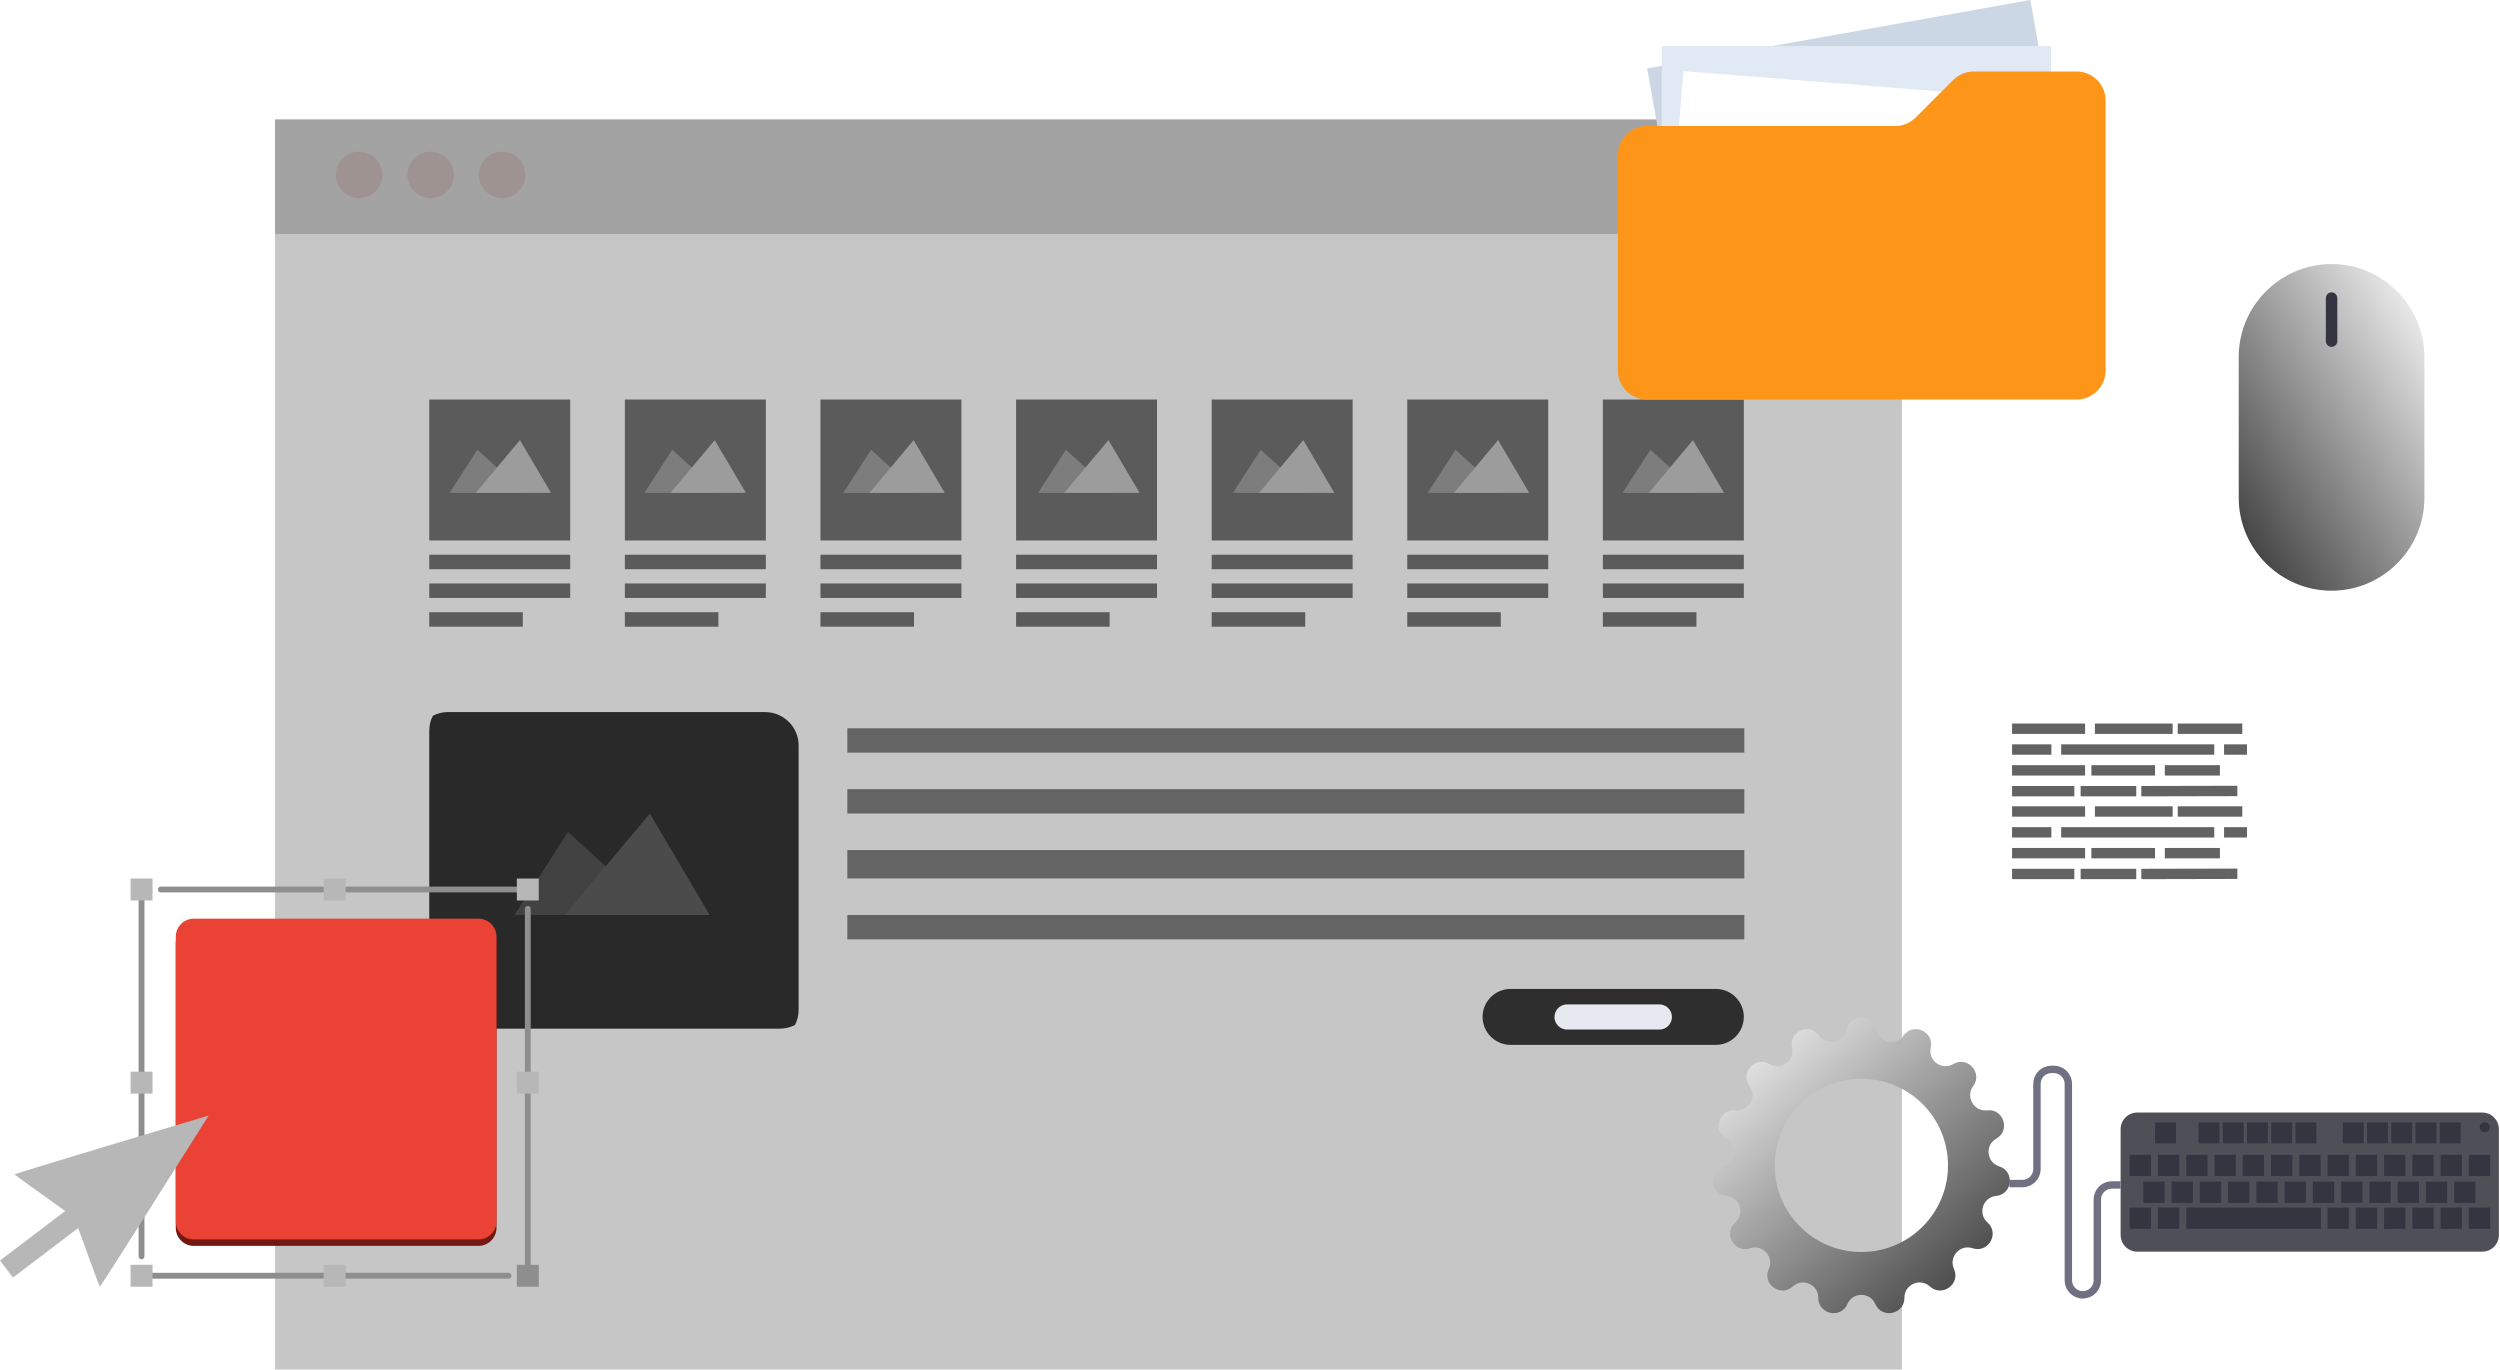 <svg width="699" height="383" viewBox="0 0 699 383" fill="none" xmlns="http://www.w3.org/2000/svg">
<path d="M582.994 202.302H562.574V205.202H582.994V202.302Z" fill="#636363"/>
<path d="M607.474 202.302H585.734V205.202H607.474V202.302Z" fill="#636363"/>
<path d="M626.944 202.302H608.894V205.202H626.944V202.302Z" fill="#636363"/>
<path d="M579.984 219.762H562.574V222.662H579.984V219.762Z" fill="#636363"/>
<path d="M597.294 219.762H581.744V222.662H597.294V219.762Z" fill="#636363"/>
<path d="M625.564 222.602L598.714 222.662V219.762L625.564 219.702V222.602Z" fill="#636363"/>
<path d="M573.564 208.122H562.574V211.022H573.564V208.122Z" fill="#636363"/>
<path d="M619.104 208.122H576.304V211.022H619.104V208.122Z" fill="#636363"/>
<path d="M628.254 208.122H621.844V211.022H628.254V208.122Z" fill="#636363"/>
<path d="M582.994 213.942H562.574V216.842H582.994V213.942Z" fill="#636363"/>
<path d="M602.544 213.942H584.754V216.842H602.544V213.942Z" fill="#636363"/>
<path d="M620.684 213.942H605.284V216.842H620.684V213.942Z" fill="#636363"/>
<path d="M582.994 225.442H562.574V228.342H582.994V225.442Z" fill="#636363"/>
<path d="M607.474 225.442H585.734V228.342H607.474V225.442Z" fill="#636363"/>
<path d="M626.944 225.442H608.894V228.342H626.944V225.442Z" fill="#636363"/>
<path d="M579.984 242.912H562.574V245.812H579.984V242.912Z" fill="#636363"/>
<path d="M597.294 242.912H581.744V245.812H597.294V242.912Z" fill="#636363"/>
<path d="M625.564 245.752L598.714 245.812V242.912L625.564 242.852V245.752Z" fill="#636363"/>
<path d="M573.564 231.272H562.574V234.172H573.564V231.272Z" fill="#636363"/>
<path d="M619.104 231.272H576.304V234.172H619.104V231.272Z" fill="#636363"/>
<path d="M628.254 231.272H621.844V234.172H628.254V231.272Z" fill="#636363"/>
<path d="M582.994 237.092H562.574V239.992H582.994V237.092Z" fill="#636363"/>
<path d="M602.544 237.092H584.754V239.992H602.544V237.092Z" fill="#636363"/>
<path d="M620.684 237.092H605.284V239.992H620.684V237.092Z" fill="#636363"/>
<path d="M651.906 165.161C637.622 165.161 625.949 153.488 625.949 139.204V99.784C625.949 85.501 637.622 73.828 651.906 73.828C666.19 73.828 677.863 85.501 677.863 99.784V139.204C677.863 153.488 666.19 165.161 651.906 165.161Z" fill="url(#paint0_linear_578_537)"/>
<path d="M651.906 96.988C651.011 96.988 650.303 96.242 650.303 95.384V83.338C650.303 82.443 651.049 81.734 651.906 81.734C652.801 81.734 653.51 82.48 653.51 83.338V95.384C653.51 96.279 652.764 96.988 651.906 96.988Z" fill="#343541"/>
<path d="M694.026 311.067H597.586C595.012 311.067 592.926 313.154 592.926 315.727V345.307C592.926 347.881 595.012 349.967 597.586 349.967H694.026C696.599 349.967 698.686 347.881 698.686 345.307V315.727C698.686 313.154 696.599 311.067 694.026 311.067Z" fill="#4F4F58"/>
<path d="M608.405 313.837H602.555V319.687H608.405V313.837Z" fill="#343541"/>
<path d="M620.565 313.837H614.715V319.687H620.565V313.837Z" fill="#343541"/>
<path d="M627.334 313.837H621.484V319.687H627.334V313.837Z" fill="#343541"/>
<path d="M634.104 313.837H628.254V319.687H634.104V313.837Z" fill="#343541"/>
<path d="M640.885 313.837H635.035V319.687H640.885V313.837Z" fill="#343541"/>
<path d="M647.655 313.837H641.805V319.687H647.655V313.837Z" fill="#343541"/>
<path d="M660.897 313.837H655.047V319.687H660.897V313.837Z" fill="#343541"/>
<path d="M667.666 313.837H661.816V319.687H667.666V313.837Z" fill="#343541"/>
<path d="M674.448 313.837H668.598V319.687H674.448V313.837Z" fill="#343541"/>
<path d="M681.217 313.837H675.367V319.687H681.217V313.837Z" fill="#343541"/>
<path d="M687.987 313.837H682.137V319.687H687.987V313.837Z" fill="#343541"/>
<path d="M601.415 322.877H595.465V328.827H601.415V322.877Z" fill="#343541"/>
<path d="M609.325 322.877H603.375V328.827H609.325V322.877Z" fill="#343541"/>
<path d="M617.225 322.877H611.275V328.827H617.225V322.877Z" fill="#343541"/>
<path d="M625.126 322.877H619.176V328.827H625.126V322.877Z" fill="#343541"/>
<path d="M633.024 322.877H627.074V328.827H633.024V322.877Z" fill="#343541"/>
<path d="M640.934 322.877H634.984V328.827H640.934V322.877Z" fill="#343541"/>
<path d="M648.835 322.877H642.885V328.827H648.835V322.877Z" fill="#343541"/>
<path d="M656.735 322.877H650.785V328.827H656.735V322.877Z" fill="#343541"/>
<path d="M664.636 322.877H658.686V328.827H664.636V322.877Z" fill="#343541"/>
<path d="M672.534 322.877H666.584V328.827H672.534V322.877Z" fill="#343541"/>
<path d="M680.444 322.877H674.494V328.827H680.444V322.877Z" fill="#343541"/>
<path d="M688.345 322.877H682.395V328.827H688.345V322.877Z" fill="#343541"/>
<path d="M696.245 322.877H690.295V328.827H696.245V322.877Z" fill="#343541"/>
<path d="M601.415 337.647H595.465V343.597H601.415V337.647Z" fill="#343541"/>
<path d="M609.325 337.647H603.375V343.597H609.325V337.647Z" fill="#343541"/>
<path d="M648.935 337.647H611.275V343.597H648.935V337.647Z" fill="#343541"/>
<path d="M656.735 337.647H650.785V343.597H656.735V337.647Z" fill="#343541"/>
<path d="M664.636 337.647H658.686V343.597H664.636V337.647Z" fill="#343541"/>
<path d="M672.534 337.647H666.584V343.597H672.534V337.647Z" fill="#343541"/>
<path d="M680.444 337.647H674.494V343.597H680.444V337.647Z" fill="#343541"/>
<path d="M688.345 337.647H682.395V343.597H688.345V337.647Z" fill="#343541"/>
<path d="M696.245 337.647H690.295V343.597H696.245V337.647Z" fill="#343541"/>
<path d="M605.216 330.367H599.266V336.317H605.216V330.367Z" fill="#343541"/>
<path d="M613.116 330.367H607.166V336.317H613.116V330.367Z" fill="#343541"/>
<path d="M621.026 330.367H615.076V336.317H621.026V330.367Z" fill="#343541"/>
<path d="M628.927 330.367H622.977V336.317H628.927V330.367Z" fill="#343541"/>
<path d="M636.825 330.367H630.875V336.317H636.825V330.367Z" fill="#343541"/>
<path d="M644.725 330.367H638.775V336.317H644.725V330.367Z" fill="#343541"/>
<path d="M652.636 330.367H646.686V336.317H652.636V330.367Z" fill="#343541"/>
<path d="M660.536 330.367H654.586V336.317H660.536V330.367Z" fill="#343541"/>
<path d="M668.436 330.367H662.486V336.317H668.436V330.367Z" fill="#343541"/>
<path d="M676.335 330.367H670.385V336.317H676.335V330.367Z" fill="#343541"/>
<path d="M684.235 330.367H678.285V336.317H684.235V330.367Z" fill="#343541"/>
<path d="M692.145 330.367H686.195V336.317H692.145V330.367Z" fill="#343541"/>
<path d="M694.726 316.607C695.505 316.607 696.136 315.976 696.136 315.197C696.136 314.418 695.505 313.787 694.726 313.787C693.948 313.787 693.316 314.418 693.316 315.197C693.316 315.976 693.948 316.607 694.726 316.607Z" fill="#35363B"/>
<g filter="url(#filter0_b_578_537)">
<rect x="76.9" y="33.403" width="454.883" height="349.532" fill="#696969" fill-opacity="0.38"/>
</g>
<path d="M223.294 208.427V282.397C223.294 283.886 222.93 285.332 222.266 286.587C220.982 287.246 219.568 287.608 218.048 287.608H129.423C124.22 287.608 120.023 283.418 120.023 278.25V204.301C120.023 202.769 120.366 201.366 121.051 200.111C122.336 199.451 123.749 199.09 125.269 199.09H213.873C219.076 199.09 223.294 203.258 223.294 208.427Z" fill="#292929"/>
<path d="M487.712 203.629H236.912V210.438H487.712V203.629Z" fill="#646464"/>
<path d="M487.712 220.652H236.912V227.461H487.712V220.652Z" fill="#646464"/>
<path d="M487.712 237.675H236.912V245.619H487.712V237.675Z" fill="#646464"/>
<path d="M487.712 255.832H236.912V262.641H487.712V255.832Z" fill="#646464"/>
<path d="M479.75 292.147H422.353C418.048 292.147 414.531 288.63 414.531 284.325C414.531 280.02 418.048 276.503 422.353 276.503H479.75C484.056 276.503 487.572 280.02 487.572 284.325C487.572 288.63 484.056 292.147 479.75 292.147Z" fill="#2E2E2E"/>
<path d="M463.958 287.864H438.148C436.208 287.864 434.631 286.286 434.631 284.347C434.631 282.407 436.208 280.83 438.148 280.83H463.958C465.898 280.83 467.475 282.407 467.475 284.347C467.475 286.286 465.898 287.864 463.958 287.864Z" fill="#E6EAF0"/>
<path d="M159.432 111.707H120.023V151.116H159.432V111.707Z" fill="#5B5B5B"/>
<path d="M159.432 155.102H120.023V159.152H159.432V155.102Z" fill="#5B5B5B"/>
<path d="M159.432 163.136H120.023V167.186H159.432V163.136Z" fill="#5B5B5B"/>
<path d="M146.175 171.172H120.023V175.221H146.175V171.172Z" fill="#5B5B5B"/>
<path d="M214.121 111.707H174.713V151.116H214.121V111.707Z" fill="#5B5B5B"/>
<path d="M214.121 155.102H174.713V159.152H214.121V155.102Z" fill="#5B5B5B"/>
<path d="M214.121 163.136H174.713V167.186H214.121V163.136Z" fill="#5B5B5B"/>
<path d="M200.864 171.172H174.713V175.221H200.864V171.172Z" fill="#5B5B5B"/>
<path d="M268.813 111.707H229.404V151.116H268.813V111.707Z" fill="#5B5B5B"/>
<path d="M268.813 155.102H229.404V159.152H268.813V155.102Z" fill="#5B5B5B"/>
<path d="M268.813 163.136H229.404V167.186H268.813V163.136Z" fill="#5B5B5B"/>
<path d="M255.556 171.172H229.404V175.221H255.556V171.172Z" fill="#5B5B5B"/>
<path d="M323.502 111.707H284.094V151.116H323.502V111.707Z" fill="#5B5B5B"/>
<path d="M323.502 155.102H284.094V159.152H323.502V155.102Z" fill="#5B5B5B"/>
<path d="M323.502 163.136H284.094V167.186H323.502V163.136Z" fill="#5B5B5B"/>
<path d="M310.245 171.172H284.094V175.221H310.245V171.172Z" fill="#5B5B5B"/>
<path d="M378.194 111.707H338.785V151.116H378.194V111.707Z" fill="#5B5B5B"/>
<path d="M378.194 155.102H338.785V159.152H378.194V155.102Z" fill="#5B5B5B"/>
<path d="M378.194 163.136H338.785V167.186H378.194V163.136Z" fill="#5B5B5B"/>
<path d="M364.937 171.172H338.785V175.221H364.937V171.172Z" fill="#5B5B5B"/>
<path d="M432.883 111.707H393.475V151.116H432.883V111.707Z" fill="#5B5B5B"/>
<path d="M432.883 155.102H393.475V159.152H432.883V155.102Z" fill="#5B5B5B"/>
<path d="M432.883 163.136H393.475V167.186H432.883V163.136Z" fill="#5B5B5B"/>
<path d="M419.626 171.172H393.475V175.221H419.626V171.172Z" fill="#5B5B5B"/>
<path d="M487.573 111.707H448.164V151.116H487.573V111.707Z" fill="#5B5B5B"/>
<path d="M487.573 155.102H448.164V159.151H487.573V155.102Z" fill="#5B5B5B"/>
<path d="M487.573 163.136H448.164V167.186H487.573V163.136Z" fill="#5B5B5B"/>
<path d="M474.316 171.172H448.164V175.221H474.316V171.172Z" fill="#5B5B5B"/>
<path d="M133.476 125.75L125.697 137.808H146.747L133.476 125.75Z" fill="#7D7D7D"/>
<path d="M145.375 123.056L133.02 137.809H154.069L145.375 123.056Z" fill="#9C9C9C"/>
<path d="M187.949 125.75L180.17 137.808H201.219L187.949 125.75Z" fill="#7D7D7D"/>
<path d="M199.847 123.056L187.492 137.809H208.542L199.847 123.056Z" fill="#9C9C9C"/>
<path d="M243.557 125.75L235.777 137.808H256.827L243.557 125.75Z" fill="#7D7D7D"/>
<path d="M255.455 123.056L243.1 137.809H264.149L255.455 123.056Z" fill="#9C9C9C"/>
<path d="M298.029 125.75L290.25 137.808H311.3L298.029 125.75Z" fill="#7D7D7D"/>
<path d="M309.927 123.056L297.572 137.809H318.622L309.927 123.056Z" fill="#9C9C9C"/>
<path d="M406.974 125.75L399.195 137.808H420.245L406.974 125.75Z" fill="#7D7D7D"/>
<path d="M418.873 123.056L406.518 137.809H427.567L418.873 123.056Z" fill="#9C9C9C"/>
<g opacity="0.3">
<path d="M158.815 232.644L143.855 255.832H184.335L158.815 232.644Z" fill="#7D7D7D"/>
<path d="M181.695 227.461L157.936 255.832H198.415L181.695 227.461Z" fill="#9C9C9C"/>
</g>
<path d="M352.502 125.75L344.723 137.808H365.772L352.502 125.75Z" fill="#7D7D7D"/>
<path d="M364.4 123.056L352.045 137.809H373.094L364.4 123.056Z" fill="#9C9C9C"/>
<path d="M461.447 125.75L453.668 137.808H474.717L461.447 125.75Z" fill="#7D7D7D"/>
<path d="M473.345 123.056L460.99 137.809H482.04L473.345 123.056Z" fill="#9C9C9C"/>
<circle cx="147.565" cy="356.696" r="1.355" fill="#8E8E8E"/>
<path d="M142.18 356.696H42.279" stroke="#8E8E8E" stroke-width="1.63" stroke-miterlimit="10" stroke-linecap="round"/>
<circle cx="39.571" cy="356.696" r="1.355" fill="#8E8E8E"/>
<path d="M39.57 351.294V251.41" stroke="#8E8E8E" stroke-width="1.63" stroke-miterlimit="10" stroke-linecap="round"/>
<circle cx="39.571" cy="248.701" r="1.355" fill="#8E8E8E"/>
<path d="M44.973 248.701H144.873" stroke="#8E8E8E" stroke-width="1.63" stroke-miterlimit="10" stroke-linecap="round"/>
<circle cx="147.565" cy="248.701" r="1.355" fill="#8E8E8E"/>
<path d="M147.566 254.103V354.003" stroke="#8E8E8E" stroke-width="1.63" stroke-miterlimit="10" stroke-linecap="round"/>
<path d="M42.646 245.643H36.514V251.776H42.646V245.643Z" fill="#B7B7B7"/>
<path d="M96.644 245.643H90.512V251.776H96.644V245.643Z" fill="#B7B7B7"/>
<path d="M150.64 245.643H144.508V251.776H150.64V245.643Z" fill="#B7B7B7"/>
<path d="M42.646 299.64H36.514V305.772H42.646V299.64Z" fill="#B7B7B7"/>
<path d="M150.64 299.64H144.508V305.772H150.64V299.64Z" fill="#B7B7B7"/>
<path d="M42.646 353.637H36.514V359.77H42.646V353.637Z" fill="#B7B7B7"/>
<path d="M96.644 353.637H90.512V359.77H96.644V353.637Z" fill="#B7B7B7"/>
<path d="M150.64 353.637H144.508V359.77H150.64V353.637Z" fill="#8E8E8E"/>
<path d="M133.772 258.673H54.197C51.407 258.673 49.145 260.935 49.145 263.725V343.3C49.145 346.09 51.407 348.352 54.197 348.352H133.772C136.562 348.352 138.824 346.09 138.824 343.3V263.725C138.824 260.935 136.562 258.673 133.772 258.673Z" fill="#741911"/>
<path d="M133.772 256.861H54.197C51.407 256.861 49.145 259.123 49.145 261.914V341.488C49.145 344.279 51.407 346.541 54.197 346.541H133.772C136.562 346.541 138.824 344.279 138.824 341.488V261.914C138.824 259.123 136.562 256.861 133.772 256.861Z" fill="#EA4335"/>
<path d="M4.055 328.377C3.889 328.161 58.335 311.907 58.335 311.907C58.335 311.907 28.071 359.987 27.888 359.771C27.721 359.555 21.855 343.368 21.855 343.368L3.623 357.212L0 352.442L18.232 338.598C18.232 338.598 4.221 328.593 4.055 328.377Z" fill="#B7B7B7"/>
<path d="M592.926 331.313L590.465 331.313C588.228 331.313 586.412 333.129 586.412 335.366L586.412 357.984C586.412 360.221 584.597 362.037 582.36 362.037C580.123 362.037 578.307 360.221 578.307 357.984L578.307 303.05C578.307 300.813 576.491 298.998 574.255 298.998L573.583 298.998C571.347 298.998 569.531 300.813 569.531 303.05L569.531 326.866C569.531 329.103 567.715 330.919 565.478 330.919L561.82 330.919" stroke="#6F7082" stroke-width="2.07" stroke-miterlimit="10"/>
<path d="M481.896 326.113C485.436 324.994 485.936 320.192 482.712 318.363C478.686 316.086 480.686 309.928 485.291 310.442C488.975 310.863 491.396 306.679 489.186 303.692C486.436 299.968 490.765 295.152 494.751 297.507C497.949 299.389 501.857 296.56 501.054 292.929C500.054 288.415 505.975 285.771 508.659 289.547C510.817 292.573 515.541 291.56 516.278 287.929C517.199 283.389 523.686 283.389 524.607 287.929C525.343 291.573 530.067 292.573 532.225 289.547C534.909 285.784 540.83 288.415 539.83 292.929C539.028 296.547 542.936 299.389 546.133 297.507C550.12 295.165 554.449 299.968 551.699 303.692C549.488 306.679 551.909 310.863 555.593 310.442C560.186 309.915 562.199 316.086 558.159 318.363C554.922 320.192 555.436 324.994 558.975 326.113C563.383 327.507 562.712 333.942 558.107 334.389C554.409 334.744 552.922 339.336 555.699 341.797C559.159 344.863 555.922 350.468 551.541 349.007C548.015 347.823 544.791 351.415 546.33 354.797C548.251 359.007 543.001 362.81 539.593 359.692C536.857 357.178 532.449 359.152 532.475 362.863C532.515 367.494 526.172 368.836 524.33 364.599C522.843 361.192 518.015 361.192 516.541 364.599C514.699 368.836 508.357 367.494 508.396 362.863C508.422 359.152 504.015 357.192 501.278 359.692C497.87 362.823 492.62 359.007 494.541 354.797C496.08 351.415 492.844 347.823 489.33 349.007C484.949 350.481 481.699 344.863 485.172 341.797C487.949 339.336 486.462 334.744 482.765 334.389C478.159 333.942 477.488 327.507 481.896 326.113ZM520.436 350.06C533.817 350.06 544.659 339.218 544.659 325.836C544.659 312.455 533.817 301.613 520.436 301.613C507.054 301.613 496.212 312.455 496.212 325.836C496.212 339.218 507.054 350.06 520.436 350.06Z" fill="url(#paint1_linear_578_537)"/>
<g filter="url(#filter1_b_578_537)">
<rect x="76.9" y="33.403" width="454.883" height="32" fill="#696969" fill-opacity="0.38"/>
</g>
<path d="M106.9 48.903C106.9 52.493 103.99 55.403 100.4 55.403C96.811 55.403 93.9 52.493 93.9 48.903C93.9 45.313 96.811 42.403 100.4 42.403C103.99 42.403 106.9 45.313 106.9 48.903Z" fill="#9E9390"/>
<path d="M126.9 48.903C126.9 52.493 123.99 55.403 120.4 55.403C116.811 55.403 113.9 52.493 113.9 48.903C113.9 45.313 116.811 42.403 120.4 42.403C123.99 42.403 126.9 45.313 126.9 48.903Z" fill="#9E9390"/>
<path d="M146.9 48.903C146.9 52.493 143.99 55.403 140.4 55.403C136.811 55.403 133.9 52.493 133.9 48.903C133.9 45.313 136.811 42.403 140.4 42.403C143.99 42.403 146.9 45.313 146.9 48.903Z" fill="#9E9390"/>
<path d="M567.685 -0L460.531 19.125L468.452 63.501L575.606 44.375L567.685 -0Z" fill="#CCD7E6"/>
<path d="M573.477 12.856H464.629V57.933H573.477V12.856Z" fill="#E1E9F5"/>
<path d="M572.083 27.9L470.662 19.9L467.628 58.37L569.048 66.37L572.083 27.9Z" fill="white"/>
<path d="M546.134 22.346L535.633 32.846C534.119 34.36 532.053 35.225 529.891 35.225H460.473C456.004 35.225 452.352 38.853 452.352 43.347V103.585C452.352 108.055 455.98 111.707 460.473 111.707H580.614C585.083 111.707 588.736 108.079 588.736 103.585V28.113C588.736 23.643 585.107 19.991 580.614 19.991H551.852C549.69 19.991 547.647 20.856 546.11 22.37L546.134 22.346Z" fill="#FD9618"/>
<defs>
<filter id="filter0_b_578_537" x="51.9" y="8.403" width="504.883" height="399.532" filterUnits="userSpaceOnUse" color-interpolation-filters="sRGB">
<feFlood flood-opacity="0" result="BackgroundImageFix"/>
<feGaussianBlur in="BackgroundImageFix" stdDeviation="12.5"/>
<feComposite in2="SourceAlpha" operator="in" result="effect1_backgroundBlur_578_537"/>
<feBlend mode="normal" in="SourceGraphic" in2="effect1_backgroundBlur_578_537" result="shape"/>
</filter>
<filter id="filter1_b_578_537" x="51.9" y="8.403" width="504.883" height="82" filterUnits="userSpaceOnUse" color-interpolation-filters="sRGB">
<feFlood flood-opacity="0" result="BackgroundImageFix"/>
<feGaussianBlur in="BackgroundImageFix" stdDeviation="12.5"/>
<feComposite in2="SourceAlpha" operator="in" result="effect1_backgroundBlur_578_537"/>
<feBlend mode="normal" in="SourceGraphic" in2="effect1_backgroundBlur_578_537" result="shape"/>
</filter>
<linearGradient id="paint0_linear_578_537" x1="677.863" y1="73.828" x2="602.923" y2="120.744" gradientUnits="userSpaceOnUse">
<stop stop-color="#FDFDFD"/>
<stop offset="1" stop-color="#3A3A3A"/>
</linearGradient>
<linearGradient id="paint1_linear_578_537" x1="478.926" y1="284.524" x2="553.912" y2="367.505" gradientUnits="userSpaceOnUse">
<stop stop-color="#FDFDFD"/>
<stop offset="1" stop-color="#3A3A3A"/>
</linearGradient>
</defs>
</svg>
